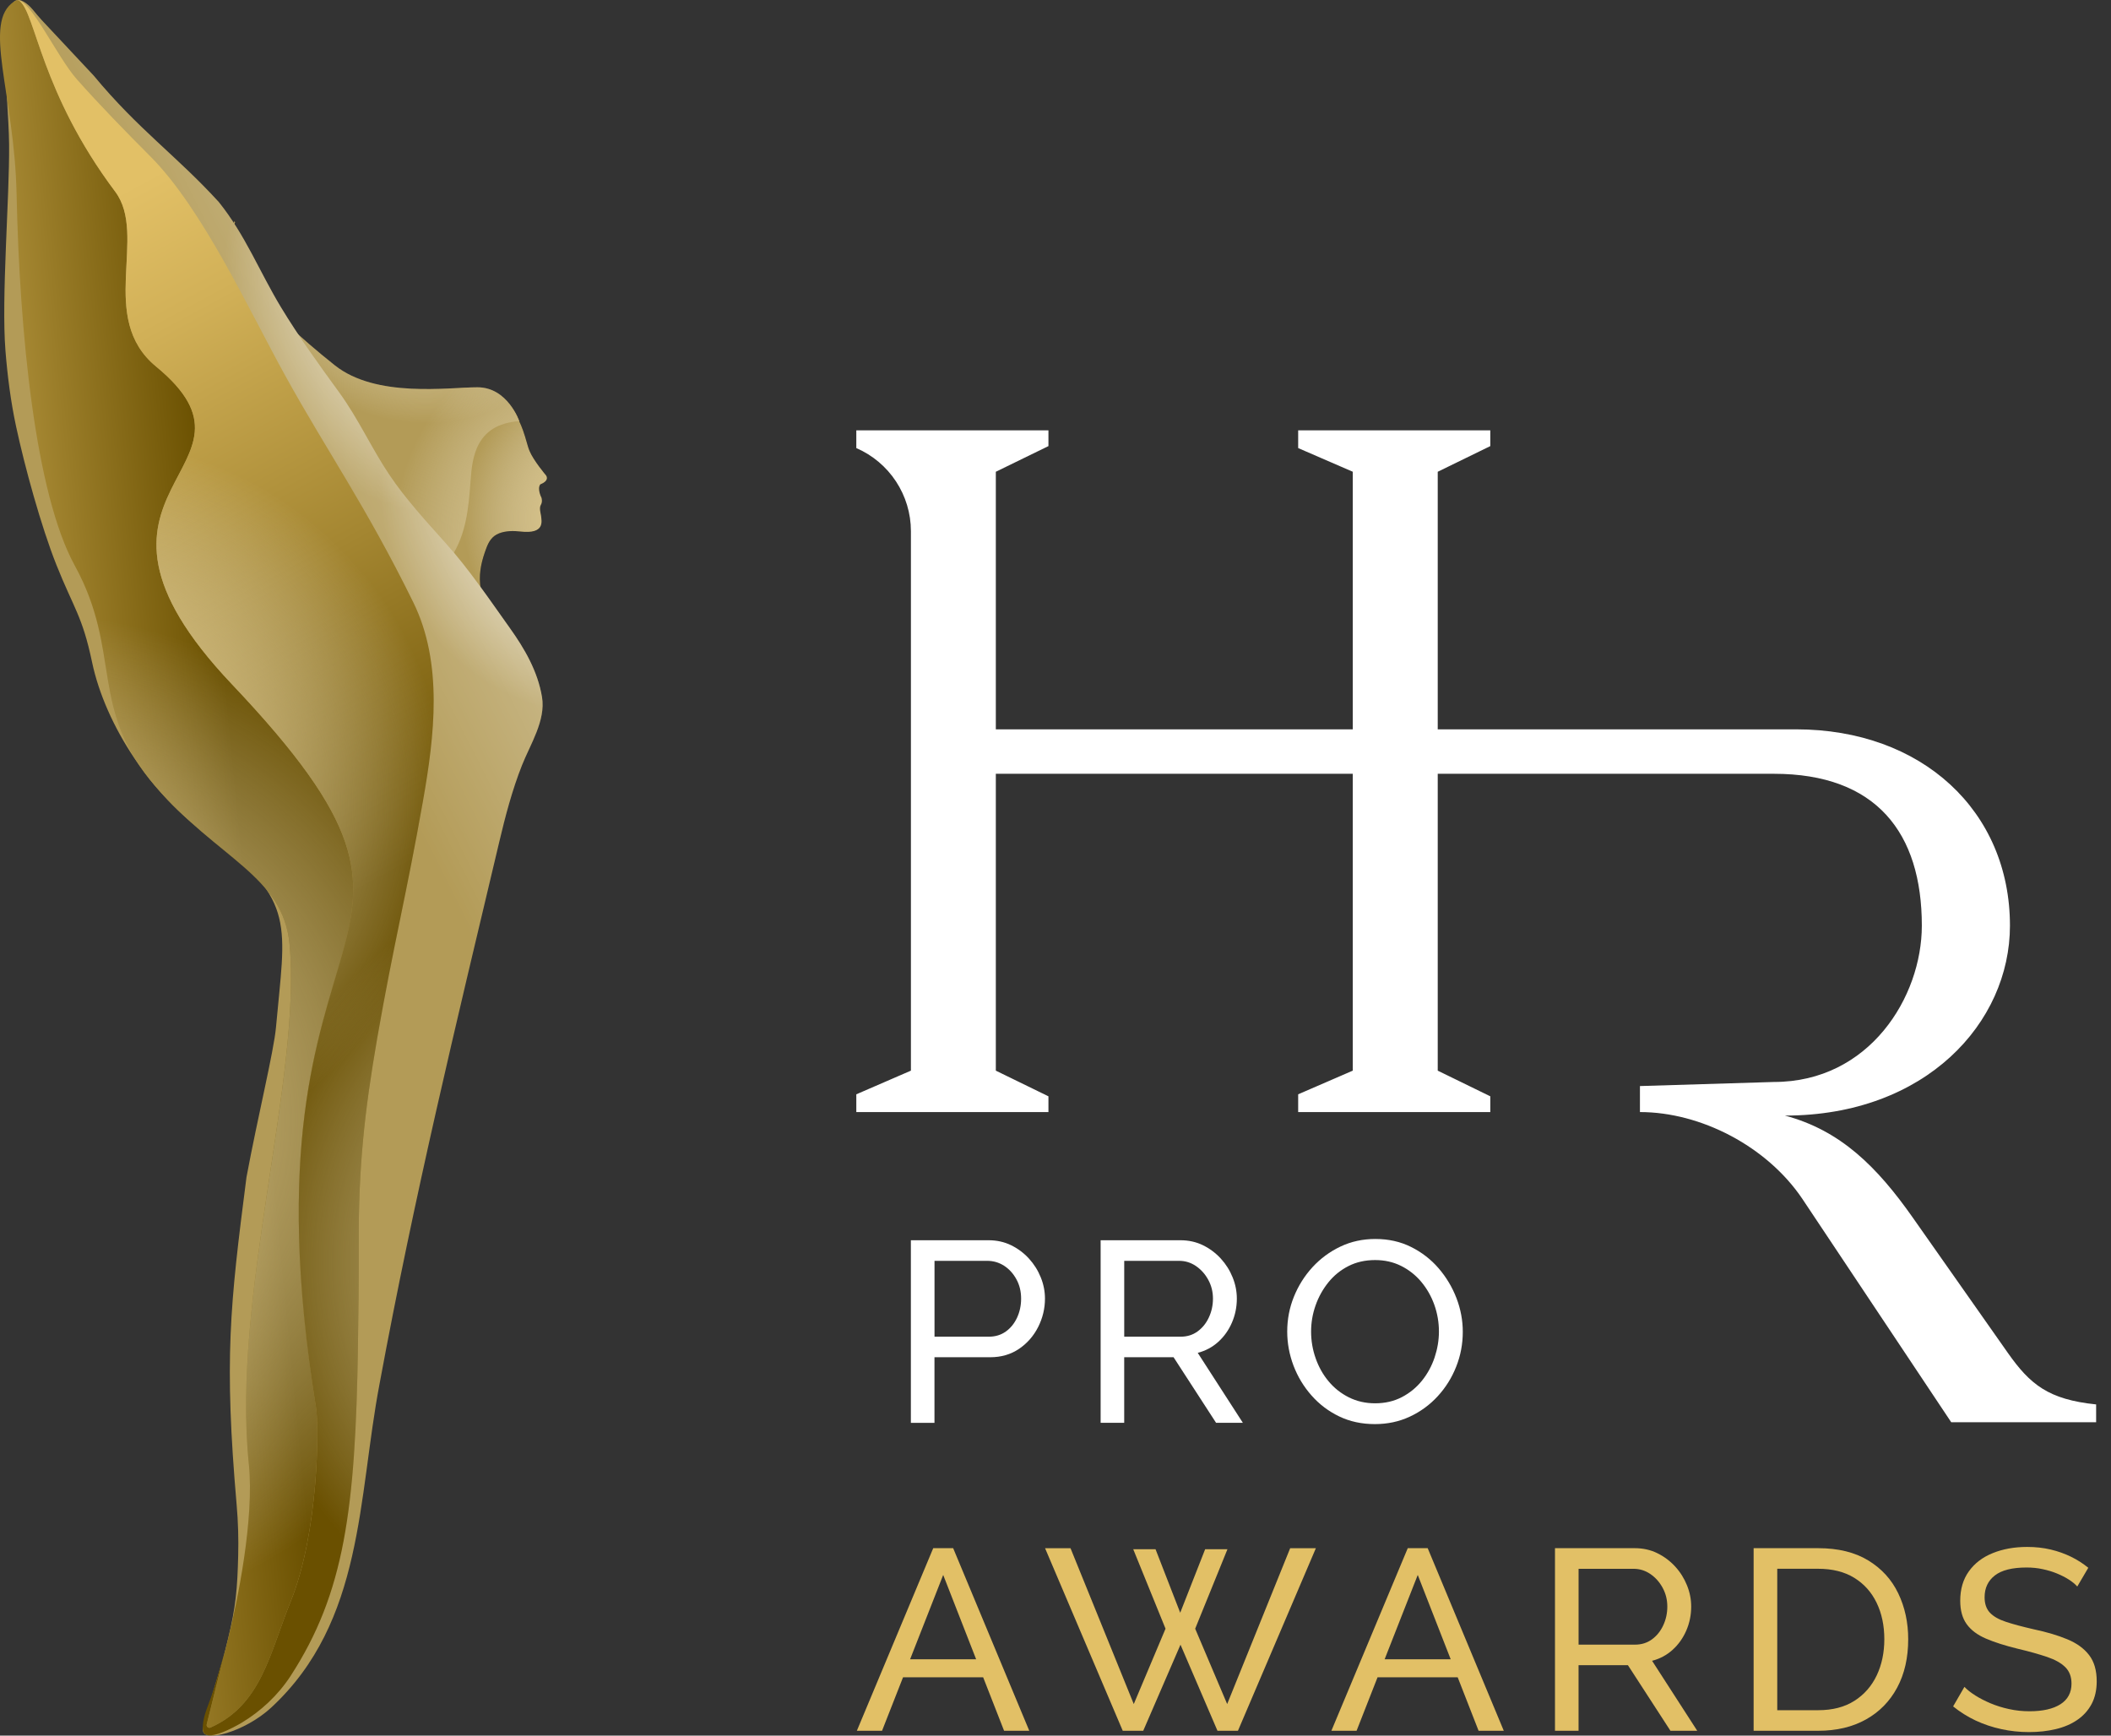 <?xml version="1.0" encoding="UTF-8"?> <svg xmlns="http://www.w3.org/2000/svg" width="90" height="74" viewBox="0 0 90 74" fill="none"><rect x="0" y="0" width="90" height="74" fill="#333333" stroke="none"/> <path d="M39.787 66.008H40.637L43.882 73.793H42.808L41.916 71.513H38.5L37.605 73.793H36.531L39.787 66.008ZM41.617 70.745L40.212 67.149L38.801 70.745H41.617Z" fill="#E2C066"></path> <path d="M48.314 66.053H49.265L50.317 68.761L51.38 66.053H52.331L50.955 69.441L52.319 72.654L55.005 66.009H56.101L52.778 73.794H51.906L50.329 70.122L48.74 73.794H47.867L44.555 66.009H45.64L48.337 72.654L49.691 69.441L48.314 66.053Z" fill="#E2C066"></path> <path d="M60.018 66.008H60.868L64.112 73.793H63.038L62.147 71.513H58.73L57.836 73.793H56.762L60.018 66.008ZM61.849 70.745L60.444 67.149L59.032 70.745H61.849Z" fill="#E2C066"></path> <path d="M66.295 73.793V66.008H69.697C70.048 66.008 70.368 66.079 70.659 66.222C70.95 66.365 71.203 66.555 71.42 66.792C71.637 67.029 71.804 67.296 71.923 67.592C72.043 67.888 72.102 68.189 72.102 68.497C72.102 68.855 72.033 69.195 71.895 69.516C71.756 69.837 71.563 70.112 71.313 70.338C71.064 70.565 70.771 70.722 70.435 70.81L72.359 73.792H71.217L69.404 70.996H67.3V73.792H66.295V73.793ZM67.301 70.121H69.707C69.983 70.121 70.224 70.046 70.43 69.895C70.635 69.745 70.795 69.547 70.91 69.298C71.026 69.05 71.084 68.783 71.084 68.498C71.084 68.206 71.017 67.937 70.882 67.692C70.748 67.447 70.572 67.253 70.356 67.106C70.139 66.96 69.901 66.887 69.64 66.887H67.301V70.121Z" fill="#E2C066"></path> <path d="M74.764 73.793V66.008H77.516C78.367 66.008 79.078 66.182 79.648 66.529C80.219 66.876 80.646 67.344 80.929 67.933C81.212 68.522 81.354 69.174 81.354 69.89C81.354 70.68 81.198 71.367 80.884 71.952C80.571 72.536 80.127 72.99 79.552 73.311C78.978 73.632 78.299 73.793 77.516 73.793H74.764V73.793ZM80.336 69.89C80.336 69.306 80.226 68.787 80.006 68.333C79.786 67.879 79.467 67.525 79.049 67.269C78.632 67.014 78.12 66.886 77.516 66.886H75.771V72.916H77.516C78.129 72.916 78.642 72.783 79.061 72.516C79.479 72.25 79.796 71.887 80.013 71.43C80.228 70.974 80.336 70.46 80.336 69.89Z" fill="#E2C066"></path> <path d="M88.562 67.643C88.472 67.54 88.352 67.442 88.203 67.347C88.054 67.251 87.886 67.166 87.7 67.089C87.514 67.011 87.31 66.95 87.09 66.903C86.87 66.855 86.641 66.832 86.402 66.832C85.79 66.832 85.339 66.945 85.048 67.171C84.757 67.397 84.611 67.707 84.611 68.1C84.611 68.377 84.686 68.596 84.835 68.756C84.984 68.916 85.214 69.048 85.523 69.149C85.833 69.252 86.226 69.356 86.704 69.466C87.256 69.582 87.734 69.725 88.137 69.892C88.54 70.059 88.849 70.283 89.066 70.565C89.283 70.846 89.391 71.219 89.391 71.685C89.391 72.057 89.317 72.38 89.173 72.653C89.027 72.925 88.824 73.151 88.563 73.33C88.302 73.509 87.996 73.64 87.645 73.723C87.294 73.807 86.914 73.849 86.503 73.849C86.101 73.849 85.707 73.807 85.323 73.723C84.938 73.64 84.575 73.517 84.231 73.357C83.888 73.196 83.568 72.995 83.269 72.754L83.751 71.921C83.87 72.046 84.024 72.167 84.215 72.288C84.405 72.408 84.622 72.52 84.864 72.622C85.106 72.724 85.369 72.807 85.652 72.868C85.936 72.931 86.226 72.961 86.526 72.961C87.092 72.961 87.533 72.861 87.846 72.661C88.159 72.461 88.316 72.168 88.316 71.782C88.316 71.491 88.229 71.258 88.053 71.083C87.878 70.908 87.619 70.762 87.275 70.645C86.931 70.529 86.514 70.411 86.022 70.295C85.485 70.164 85.034 70.02 84.668 69.863C84.302 69.706 84.029 69.5 83.846 69.245C83.663 68.99 83.572 68.659 83.572 68.251C83.572 67.755 83.695 67.336 83.941 66.994C84.187 66.651 84.526 66.392 84.959 66.218C85.391 66.043 85.88 65.955 86.425 65.955C86.784 65.955 87.117 65.992 87.426 66.065C87.736 66.138 88.025 66.241 88.293 66.372C88.562 66.503 88.808 66.661 89.032 66.844L88.562 67.643Z" fill="#E2C066"></path> <path d="M38.834 60.664V52.879H42.146C42.497 52.879 42.817 52.95 43.108 53.092C43.399 53.235 43.653 53.425 43.869 53.662C44.086 53.9 44.253 54.166 44.372 54.462C44.492 54.758 44.551 55.06 44.551 55.367C44.551 55.791 44.454 56.195 44.26 56.579C44.066 56.962 43.794 57.273 43.443 57.511C43.092 57.749 42.682 57.867 42.213 57.867H39.84V60.664H38.834V60.664ZM39.842 56.991H42.158C42.434 56.991 42.675 56.918 42.88 56.772C43.085 56.626 43.245 56.429 43.361 56.18C43.476 55.932 43.534 55.661 43.534 55.369C43.534 55.063 43.468 54.787 43.332 54.542C43.198 54.296 43.022 54.105 42.806 53.965C42.589 53.827 42.351 53.757 42.09 53.757H39.842V56.991Z" fill="white"></path> <path d="M46.924 60.664V52.879H50.326C50.677 52.879 50.997 52.95 51.288 53.092C51.578 53.235 51.832 53.425 52.049 53.662C52.266 53.9 52.433 54.166 52.552 54.462C52.672 54.758 52.731 55.06 52.731 55.367C52.731 55.726 52.662 56.065 52.524 56.386C52.385 56.708 52.192 56.983 51.942 57.209C51.693 57.435 51.4 57.593 51.064 57.68L52.988 60.663H51.846L50.033 57.866H47.929V60.663H46.924V60.664ZM47.93 56.991H50.336C50.612 56.991 50.853 56.916 51.058 56.766C51.264 56.616 51.424 56.417 51.539 56.169C51.655 55.92 51.713 55.654 51.713 55.368C51.713 55.077 51.646 54.807 51.511 54.563C51.377 54.318 51.201 54.123 50.984 53.976C50.768 53.83 50.53 53.757 50.269 53.757H47.93V56.991V56.991Z" fill="white"></path> <path d="M58.616 60.718C58.057 60.718 57.549 60.609 57.095 60.39C56.639 60.171 56.246 59.873 55.914 59.496C55.582 59.12 55.326 58.696 55.147 58.225C54.969 57.753 54.879 57.269 54.879 56.772C54.879 56.253 54.974 55.758 55.164 55.287C55.355 54.815 55.619 54.396 55.958 54.026C56.298 53.657 56.695 53.364 57.15 53.148C57.604 52.932 58.101 52.825 58.638 52.825C59.197 52.825 59.705 52.938 60.159 53.165C60.614 53.391 61.006 53.695 61.334 54.075C61.662 54.456 61.915 54.88 62.095 55.347C62.274 55.815 62.364 56.293 62.364 56.784C62.364 57.303 62.271 57.798 62.083 58.269C61.897 58.741 61.634 59.161 61.295 59.53C60.956 59.899 60.558 60.19 60.103 60.401C59.649 60.613 59.153 60.718 58.616 60.718ZM55.897 56.771C55.897 57.165 55.962 57.548 56.093 57.917C56.223 58.286 56.408 58.614 56.647 58.898C56.885 59.184 57.173 59.41 57.508 59.578C57.843 59.746 58.216 59.831 58.627 59.831C59.051 59.831 59.432 59.743 59.768 59.567C60.104 59.392 60.389 59.158 60.625 58.865C60.859 58.574 61.039 58.244 61.162 57.879C61.284 57.513 61.347 57.144 61.347 56.772C61.347 56.378 61.281 55.997 61.151 55.632C61.02 55.266 60.834 54.939 60.592 54.65C60.35 54.362 60.062 54.136 59.73 53.971C59.398 53.806 59.03 53.724 58.628 53.724C58.203 53.724 57.822 53.81 57.486 53.982C57.15 54.154 56.865 54.386 56.63 54.679C56.395 54.972 56.214 55.298 56.087 55.66C55.96 56.02 55.897 56.392 55.897 56.771Z" fill="white"></path> <path d="M85.606 57.687L81.545 51.908C80.033 49.758 78.477 48.197 76.1 47.564C82.106 47.564 85.692 43.6 85.692 39.467C85.692 34.574 81.934 31.096 76.575 31.096H61.296V20.114L63.537 19.02V18.347H55.346V19.104L57.674 20.113V31.096H42.456V20.114L44.699 19.02V18.347H36.508V19.104C37.921 19.717 38.836 21.11 38.836 22.651V45.648L36.508 46.657V47.415H44.699V46.742L42.456 45.648V32.991H57.674V45.648L55.346 46.657V47.415H63.537V46.742L61.296 45.648V32.991H75.627C79.991 32.991 81.935 35.503 81.935 39.468C81.935 42.504 79.702 46.131 75.627 46.131L69.917 46.305V47.414C72.509 47.414 75.325 48.871 76.836 51.107L83.188 60.638H89.366V59.879C87.335 59.669 86.557 59.035 85.606 57.687Z" fill="white"></path> <path d="M22.135 17.955C22.135 17.955 22.266 18.215 22.384 18.61C22.482 18.933 22.509 19.064 22.573 19.22C22.748 19.644 23.273 20.261 23.273 20.261C23.273 20.261 23.467 20.48 23.035 20.65C22.89 20.848 23.085 21.222 23.085 21.222C23.085 21.222 23.14 21.392 23.058 21.526C22.975 21.661 23.057 21.904 23.066 21.988C23.092 22.228 23.238 22.779 22.19 22.662C21.887 22.628 21.562 22.628 21.274 22.741C20.989 22.853 20.844 23.078 20.738 23.361C20.549 23.864 20.42 24.359 20.472 24.903L20.484 25.023L17.116 24.659C17.116 24.659 18.419 23.12 18.461 22.637C18.503 22.155 17.556 20.605 17.556 20.605C17.556 20.605 15.793 19.322 17.348 17.639C18.679 16.199 21.434 16.05 22.135 17.955Z" fill="black"></path> <path d="M22.135 17.955C22.135 17.955 22.266 18.215 22.384 18.61C22.482 18.933 22.509 19.064 22.573 19.22C22.748 19.644 23.273 20.261 23.273 20.261C23.273 20.261 23.467 20.48 23.035 20.65C22.89 20.848 23.085 21.222 23.085 21.222C23.085 21.222 23.14 21.392 23.058 21.526C22.975 21.661 23.057 21.904 23.066 21.988C23.092 22.228 23.238 22.779 22.19 22.662C21.887 22.628 21.562 22.628 21.274 22.741C20.989 22.853 20.844 23.078 20.738 23.361C20.549 23.864 20.42 24.359 20.472 24.903L20.484 25.023L17.116 24.659C17.116 24.659 18.419 23.12 18.461 22.637C18.503 22.155 17.556 20.605 17.556 20.605C17.556 20.605 15.793 19.322 17.348 17.639C18.679 16.199 21.434 16.05 22.135 17.955Z" fill="#B39B57"></path> <path d="M22.135 17.955C22.135 17.955 22.266 18.215 22.384 18.61C22.482 18.933 22.509 19.064 22.573 19.22C22.748 19.644 23.273 20.261 23.273 20.261C23.273 20.261 23.467 20.48 23.035 20.65C22.89 20.848 23.085 21.222 23.085 21.222C23.085 21.222 23.14 21.392 23.058 21.526C22.975 21.661 23.057 21.904 23.066 21.988C23.092 22.228 23.238 22.779 22.19 22.662C21.887 22.628 21.562 22.628 21.274 22.741C20.989 22.853 20.844 23.078 20.738 23.361C20.549 23.864 20.42 24.359 20.472 24.903L20.484 25.023L17.116 24.659C17.116 24.659 18.419 23.12 18.461 22.637C18.503 22.155 17.556 20.605 17.556 20.605C17.556 20.605 15.793 19.322 17.348 17.639C18.679 16.199 21.434 16.05 22.135 17.955Z" fill="url(#paint0_radial)"></path> <path d="M6.591 22.531C6.469 22.342 6.406 22.23 6.406 22.23C9.178 23.529 12.112 21.702 12.112 21.702C6.895 21.662 6.569 16.628 6.569 16.628C6.667 18.617 10.743 18.657 10.743 18.657C10.025 17.358 9.969 9.446 9.969 9.446C10.386 9.446 7.963 10.55 14.271 15.573C16.038 16.98 19.113 16.512 20.355 16.512C21.651 16.512 22.137 17.956 22.137 17.956C20.26 18.089 20.134 19.544 20.065 20.471C19.977 21.662 19.885 22.75 19.237 23.754C18.595 24.748 17.701 25.762 16.612 26.048L15.633 26.256C12.14 26.998 8.535 25.529 6.591 22.531Z" fill="#B39B57"></path> <path d="M6.591 22.531C6.469 22.342 6.406 22.23 6.406 22.23C9.178 23.529 12.112 21.702 12.112 21.702C6.895 21.662 6.569 16.628 6.569 16.628C6.667 18.617 10.743 18.657 10.743 18.657C10.025 17.358 9.969 9.446 9.969 9.446C10.386 9.446 7.963 10.55 14.271 15.573C16.038 16.98 19.113 16.512 20.355 16.512C21.651 16.512 22.137 17.956 22.137 17.956C20.26 18.089 20.134 19.544 20.065 20.471C19.977 21.662 19.885 22.75 19.237 23.754C18.595 24.748 17.701 25.762 16.612 26.048L15.633 26.256C12.14 26.998 8.535 25.529 6.591 22.531Z" fill="url(#paint1_radial)"></path> <path d="M6.591 22.531C6.469 22.342 6.406 22.23 6.406 22.23C9.178 23.529 12.112 21.702 12.112 21.702C6.895 21.662 6.569 16.628 6.569 16.628C6.667 18.617 10.743 18.657 10.743 18.657C10.025 17.358 9.969 9.446 9.969 9.446C10.386 9.446 7.963 10.55 14.271 15.573C16.038 16.98 19.113 16.512 20.355 16.512C21.651 16.512 22.137 17.956 22.137 17.956C20.26 18.089 20.134 19.544 20.065 20.471C19.977 21.662 19.885 22.75 19.237 23.754C18.595 24.748 17.701 25.762 16.612 26.048L15.633 26.256C12.14 26.998 8.535 25.529 6.591 22.531Z" fill="url(#paint2_radial)"></path> <path d="M22.254 32.627C21.835 33.687 21.546 34.792 21.284 35.899C19.42 43.762 17.678 50.921 16.182 59.002C15.254 63.875 15.52 69.131 11.572 72.796C10.43 73.857 8.615 74.328 8.653 73.751C8.682 73.311 9.462 71.056 9.717 69.895C10.059 68.498 10.12 67.713 10.155 66.327C10.173 65.608 10.153 64.888 10.09 64.171C9.552 57.968 9.799 55.695 10.508 50.194C10.991 47.601 11.674 44.827 11.766 43.803C12.154 39.468 12.649 38.41 9.048 35.721C8.971 35.667 8.894 35.613 8.819 35.56C6.512 33.943 4.5 30.977 3.922 28.218C3.511 26.262 3.143 25.937 2.405 24.084C1.757 22.457 1.054 19.901 0.686 18.184C0.458 17.121 0.32 16.041 0.233 14.958C0.052 12.688 0.409 8.437 0.388 6.16C0.376 4.99 0.21 3.446 0.241 2.279C0.257 1.67 0.084 0.509 0.606 0.066C0.628 0.047 0.655 0.021 0.734 0.005C0.969 -0.043 1.285 0.271 1.399 0.412C1.521 0.56 1.639 0.706 1.769 0.846C2.183 1.292 3.588 2.787 3.994 3.223C5.909 5.535 7.507 6.621 9.326 8.611C10.459 10.018 11.065 11.591 11.98 13.104C12.744 14.367 13.605 15.553 14.472 16.747C15.273 17.851 15.835 19.1 16.591 20.232C17.288 21.274 18.182 22.24 18.996 23.151C20 24.275 20.848 25.534 21.724 26.761C22.364 27.655 22.928 28.624 23.109 29.725C23.271 30.722 22.605 31.739 22.254 32.627Z" fill="#B39B57"></path> <path d="M22.254 32.627C21.835 33.687 21.546 34.792 21.284 35.899C19.42 43.762 17.678 50.921 16.182 59.002C15.254 63.875 15.52 69.131 11.572 72.796C10.43 73.857 8.615 74.328 8.653 73.751C8.682 73.311 9.462 71.056 9.717 69.895C10.059 68.498 10.12 67.713 10.155 66.327C10.173 65.608 10.153 64.888 10.09 64.171C9.552 57.968 9.799 55.695 10.508 50.194C10.991 47.601 11.674 44.827 11.766 43.803C12.154 39.468 12.649 38.41 9.048 35.721C8.971 35.667 8.894 35.613 8.819 35.56C6.512 33.943 4.5 30.977 3.922 28.218C3.511 26.262 3.143 25.937 2.405 24.084C1.757 22.457 1.054 19.901 0.686 18.184C0.458 17.121 0.32 16.041 0.233 14.958C0.052 12.688 0.409 8.437 0.388 6.16C0.376 4.99 0.21 3.446 0.241 2.279C0.257 1.67 0.084 0.509 0.606 0.066C0.628 0.047 0.655 0.021 0.734 0.005C0.969 -0.043 1.285 0.271 1.399 0.412C1.521 0.56 1.639 0.706 1.769 0.846C2.183 1.292 3.588 2.787 3.994 3.223C5.909 5.535 7.507 6.621 9.326 8.611C10.459 10.018 11.065 11.591 11.98 13.104C12.744 14.367 13.605 15.553 14.472 16.747C15.273 17.851 15.835 19.1 16.591 20.232C17.288 21.274 18.182 22.24 18.996 23.151C20 24.275 20.848 25.534 21.724 26.761C22.364 27.655 22.928 28.624 23.109 29.725C23.271 30.722 22.605 31.739 22.254 32.627Z" fill="url(#paint3_radial)"></path> <path d="M22.254 32.627C21.835 33.687 21.546 34.792 21.284 35.899C19.42 43.762 17.678 50.921 16.182 59.002C15.254 63.875 15.52 69.131 11.572 72.796C10.43 73.857 8.615 74.328 8.653 73.751C8.682 73.311 9.462 71.056 9.717 69.895C10.059 68.498 10.12 67.713 10.155 66.327C10.173 65.608 10.153 64.888 10.09 64.171C9.552 57.968 9.799 55.695 10.508 50.194C10.991 47.601 11.674 44.827 11.766 43.803C12.154 39.468 12.649 38.41 9.048 35.721C8.971 35.667 8.894 35.613 8.819 35.56C6.512 33.943 4.5 30.977 3.922 28.218C3.511 26.262 3.143 25.937 2.405 24.084C1.757 22.457 1.054 19.901 0.686 18.184C0.458 17.121 0.32 16.041 0.233 14.958C0.052 12.688 0.409 8.437 0.388 6.16C0.376 4.99 0.21 3.446 0.241 2.279C0.257 1.67 0.084 0.509 0.606 0.066C0.628 0.047 0.655 0.021 0.734 0.005C0.969 -0.043 1.285 0.271 1.399 0.412C1.521 0.56 1.639 0.706 1.769 0.846C2.183 1.292 3.588 2.787 3.994 3.223C5.909 5.535 7.507 6.621 9.326 8.611C10.459 10.018 11.065 11.591 11.98 13.104C12.744 14.367 13.605 15.553 14.472 16.747C15.273 17.851 15.835 19.1 16.591 20.232C17.288 21.274 18.182 22.24 18.996 23.151C20 24.275 20.848 25.534 21.724 26.761C22.364 27.655 22.928 28.624 23.109 29.725C23.271 30.722 22.605 31.739 22.254 32.627Z" fill="url(#paint4_linear)"></path> <path d="M22.254 32.627C21.835 33.687 21.546 34.792 21.284 35.899C19.42 43.762 17.678 50.921 16.182 59.002C15.254 63.875 15.52 69.131 11.572 72.796C10.43 73.857 8.615 74.328 8.653 73.751C8.682 73.311 9.462 71.056 9.717 69.895C10.059 68.498 10.12 67.713 10.155 66.327C10.173 65.608 10.153 64.888 10.09 64.171C9.552 57.968 9.799 55.695 10.508 50.194C10.991 47.601 11.674 44.827 11.766 43.803C12.154 39.468 12.649 38.41 9.048 35.721C8.971 35.667 8.894 35.613 8.819 35.56C6.512 33.943 4.5 30.977 3.922 28.218C3.511 26.262 3.143 25.937 2.405 24.084C1.757 22.457 1.054 19.901 0.686 18.184C0.458 17.121 0.32 16.041 0.233 14.958C0.052 12.688 0.409 8.437 0.388 6.16C0.376 4.99 0.21 3.446 0.241 2.279C0.257 1.67 0.084 0.509 0.606 0.066C0.628 0.047 0.655 0.021 0.734 0.005C0.969 -0.043 1.285 0.271 1.399 0.412C1.521 0.56 1.639 0.706 1.769 0.846C2.183 1.292 3.588 2.787 3.994 3.223C5.909 5.535 7.507 6.621 9.326 8.611C10.459 10.018 11.065 11.591 11.98 13.104C12.744 14.367 13.605 15.553 14.472 16.747C15.273 17.851 15.835 19.1 16.591 20.232C17.288 21.274 18.182 22.24 18.996 23.151C20 24.275 20.848 25.534 21.724 26.761C22.364 27.655 22.928 28.624 23.109 29.725C23.271 30.722 22.605 31.739 22.254 32.627Z" fill="url(#paint5_radial)"></path> <path d="M8.976 73.655C11.153 72.682 11.501 70.48 12.397 68.268C13.578 65.352 13.61 60.853 13.474 60.012C9.884 37.783 21.199 41.103 9.886 29.17C1.877 20.721 12.037 20.055 6.655 15.627C4.143 13.56 6.311 10.036 4.914 8.172C1.734 3.934 1.528 0.597 0.836 0.038C0.799 0.008 0.732 -0.016 0.605 0.065C-0.77 0.95 0.616 3.984 0.707 8.285C0.833 14.203 1.506 21.05 3.187 24.113C5.218 27.812 3.761 30.218 6.639 33.543C9.3 36.617 12.082 37.338 12.346 40.273C12.86 45.985 9.875 55.266 10.608 62.406C10.851 64.765 10.116 68.303 9.732 69.841L8.814 73.519C8.79 73.615 8.886 73.695 8.976 73.655Z" fill="url(#paint6_linear)"></path> <path d="M8.976 73.655C11.153 72.682 11.501 70.48 12.397 68.268C13.578 65.352 13.61 60.853 13.474 60.012C9.884 37.783 21.199 41.103 9.886 29.17C1.877 20.721 12.037 20.055 6.655 15.627C4.143 13.56 6.311 10.036 4.914 8.172C1.734 3.934 1.528 0.597 0.836 0.038C0.799 0.008 0.732 -0.016 0.605 0.065C-0.77 0.95 0.616 3.984 0.707 8.285C0.833 14.203 1.506 21.05 3.187 24.113C5.218 27.812 3.761 30.218 6.639 33.543C9.3 36.617 12.082 37.338 12.346 40.273C12.86 45.985 9.875 55.266 10.608 62.406C10.851 64.765 10.116 68.303 9.732 69.841L8.814 73.519C8.79 73.615 8.886 73.695 8.976 73.655Z" fill="url(#paint7_radial)"></path> <path d="M17.621 25.682C15.604 21.578 13.944 19.243 12.172 16.037C10.599 13.189 8.628 8.894 6.416 6.674C5.337 5.592 4.252 4.479 3.273 3.377C2.454 2.457 1.29 -0.054 0.734 0.005H0.751C0.751 0.005 0.808 0.017 0.835 0.039C1.53 0.595 1.733 3.935 4.912 8.173C6.311 10.037 4.142 13.561 6.653 15.627C12.035 20.056 1.876 20.722 9.885 29.171C21.197 41.104 9.883 37.785 13.473 60.014C13.608 60.855 13.578 65.353 12.396 68.27C11.499 70.481 11.152 72.684 8.975 73.657C8.885 73.697 8.789 73.616 8.812 73.521L9.588 70.41C9.552 70.534 9.515 70.657 9.478 70.779C9.315 71.314 9.176 71.864 8.989 72.388C8.836 72.816 8.614 73.289 8.651 73.753C8.701 74.368 10.057 73.597 10.28 73.464C11.119 72.965 11.858 72.272 12.391 71.453C14.687 67.916 15.155 64.339 15.26 57.434C15.281 56.079 15.3 54.336 15.294 53.028C15.279 49.816 15.534 47.422 16.083 44.261C16.774 40.295 17.338 38.11 18.034 34.147C18.52 31.392 18.901 28.287 17.621 25.682Z" fill="url(#paint8_linear)"></path> <path d="M17.621 25.682C15.604 21.578 13.944 19.243 12.172 16.037C10.599 13.189 8.628 8.894 6.416 6.674C5.337 5.592 4.252 4.479 3.273 3.377C2.454 2.457 1.29 -0.054 0.734 0.005H0.751C0.751 0.005 0.808 0.017 0.835 0.039C1.53 0.595 1.733 3.935 4.912 8.173C6.311 10.037 4.142 13.561 6.653 15.627C12.035 20.056 1.876 20.722 9.885 29.171C21.197 41.104 9.883 37.785 13.473 60.014C13.608 60.855 13.578 65.353 12.396 68.27C11.499 70.481 11.152 72.684 8.975 73.657C8.885 73.697 8.789 73.616 8.812 73.521L9.588 70.41C9.552 70.534 9.515 70.657 9.478 70.779C9.315 71.314 9.176 71.864 8.989 72.388C8.836 72.816 8.614 73.289 8.651 73.753C8.701 74.368 10.057 73.597 10.28 73.464C11.119 72.965 11.858 72.272 12.391 71.453C14.687 67.916 15.155 64.339 15.26 57.434C15.281 56.079 15.3 54.336 15.294 53.028C15.279 49.816 15.534 47.422 16.083 44.261C16.774 40.295 17.338 38.11 18.034 34.147C18.52 31.392 18.901 28.287 17.621 25.682Z" fill="url(#paint9_radial)"></path> <path d="M17.621 25.682C15.604 21.578 13.944 19.243 12.172 16.037C10.599 13.189 8.628 8.894 6.416 6.674C5.337 5.592 4.252 4.479 3.273 3.377C2.454 2.457 1.29 -0.054 0.734 0.005H0.751C0.751 0.005 0.808 0.017 0.835 0.039C1.53 0.595 1.733 3.935 4.912 8.173C6.311 10.037 4.142 13.561 6.653 15.627C12.035 20.056 1.876 20.722 9.885 29.171C21.197 41.104 9.883 37.785 13.473 60.014C13.608 60.855 13.578 65.353 12.396 68.27C11.499 70.481 11.152 72.684 8.975 73.657C8.885 73.697 8.789 73.616 8.812 73.521L9.588 70.41C9.552 70.534 9.515 70.657 9.478 70.779C9.315 71.314 9.176 71.864 8.989 72.388C8.836 72.816 8.614 73.289 8.651 73.753C8.701 74.368 10.057 73.597 10.28 73.464C11.119 72.965 11.858 72.272 12.391 71.453C14.687 67.916 15.155 64.339 15.26 57.434C15.281 56.079 15.3 54.336 15.294 53.028C15.279 49.816 15.534 47.422 16.083 44.261C16.774 40.295 17.338 38.11 18.034 34.147C18.52 31.392 18.901 28.287 17.621 25.682Z" fill="url(#paint10_radial)"></path> <defs> <radialGradient id="paint0_radial" cx="0" cy="0" r="1" gradientUnits="userSpaceOnUse" gradientTransform="translate(26.27 22.084) scale(6.531 6.54)"> <stop stop-color="#E2C066"></stop> <stop offset="0.379" stop-color="#EEDAA5" stop-opacity="0.621"></stop> <stop offset="0.801" stop-color="#FAF5E6" stop-opacity="0.199"></stop> <stop offset="1" stop-color="white" stop-opacity="0"></stop> </radialGradient> <radialGradient id="paint1_radial" cx="0" cy="0" r="1" gradientUnits="userSpaceOnUse" gradientTransform="translate(26.367 23.017) scale(9.608 9.62)"> <stop stop-color="#E2C066"></stop> <stop offset="0.379" stop-color="#EEDAA5" stop-opacity="0.621"></stop> <stop offset="0.801" stop-color="#FAF5E6" stop-opacity="0.199"></stop> <stop offset="1" stop-color="white" stop-opacity="0"></stop> </radialGradient> <radialGradient id="paint2_radial" cx="0" cy="0" r="1" gradientUnits="userSpaceOnUse" gradientTransform="translate(18.141 10.204) scale(7.842 7.852)"> <stop stop-color="#E2C066"></stop> <stop offset="0.379" stop-color="#EEDAA5" stop-opacity="0.621"></stop> <stop offset="0.801" stop-color="#FAF5E6" stop-opacity="0.199"></stop> <stop offset="1" stop-color="white" stop-opacity="0"></stop> </radialGradient> <radialGradient id="paint3_radial" cx="0" cy="0" r="1" gradientUnits="userSpaceOnUse" gradientTransform="translate(20.01 11.657) scale(14.437 14.456)"> <stop stop-color="white"></stop> <stop offset="0.724" stop-color="white" stop-opacity="0"></stop> </radialGradient> <linearGradient id="paint4_linear" x1="42.331" y1="18.228" x2="5.768" y2="36.692" gradientUnits="userSpaceOnUse"> <stop stop-color="white"></stop> <stop offset="0.724" stop-color="white" stop-opacity="0"></stop> </linearGradient> <radialGradient id="paint5_radial" cx="0" cy="0" r="1" gradientUnits="userSpaceOnUse" gradientTransform="translate(25.85 20.946) scale(13.258 13.276)"> <stop stop-color="white"></stop> <stop offset="0.724" stop-color="white" stop-opacity="0"></stop> </radialGradient> <linearGradient id="paint6_linear" x1="10.352" y1="36.297" x2="-4.307" y2="37.735" gradientUnits="userSpaceOnUse"> <stop offset="0.001" stop-color="#6A5000"></stop> <stop offset="1" stop-color="#E2C066"></stop> </linearGradient> <radialGradient id="paint7_radial" cx="0" cy="0" r="1" gradientUnits="userSpaceOnUse" gradientTransform="translate(0.691 47.768) scale(21.663 21.691)"> <stop stop-color="#E2C066"></stop> <stop offset="0.379" stop-color="#EEDAA5" stop-opacity="0.621"></stop> <stop offset="0.801" stop-color="#FAF5E6" stop-opacity="0.199"></stop> <stop offset="1" stop-color="white" stop-opacity="0"></stop> </radialGradient> <linearGradient id="paint8_linear" x1="8.73" y1="41.518" x2="-7.02" y2="12.289" gradientUnits="userSpaceOnUse"> <stop stop-color="#6A5000"></stop> <stop offset="0.403" stop-color="#A48631"></stop> <stop offset="0.758" stop-color="#D1B057"></stop> <stop offset="0.936" stop-color="#E2C066"></stop> </linearGradient> <radialGradient id="paint9_radial" cx="0" cy="0" r="1" gradientUnits="userSpaceOnUse" gradientTransform="translate(27.548 53.794) scale(17.414 17.436)"> <stop offset="0.001" stop-color="#E2C066"></stop> <stop offset="0.38" stop-color="#EEDAA5" stop-opacity="0.621"></stop> <stop offset="0.801" stop-color="#FAF5E6" stop-opacity="0.199"></stop> <stop offset="1" stop-color="white" stop-opacity="0"></stop> </radialGradient> <radialGradient id="paint10_radial" cx="0" cy="0" r="1" gradientUnits="userSpaceOnUse" gradientTransform="translate(3.423 34.315) scale(15.604 15.624)"> <stop offset="0.001" stop-color="#E2C066"></stop> <stop offset="0.38" stop-color="#EEDAA5" stop-opacity="0.621"></stop> <stop offset="0.801" stop-color="#FAF5E6" stop-opacity="0.199"></stop> <stop offset="1" stop-color="white" stop-opacity="0"></stop> </radialGradient> </defs> </svg> 